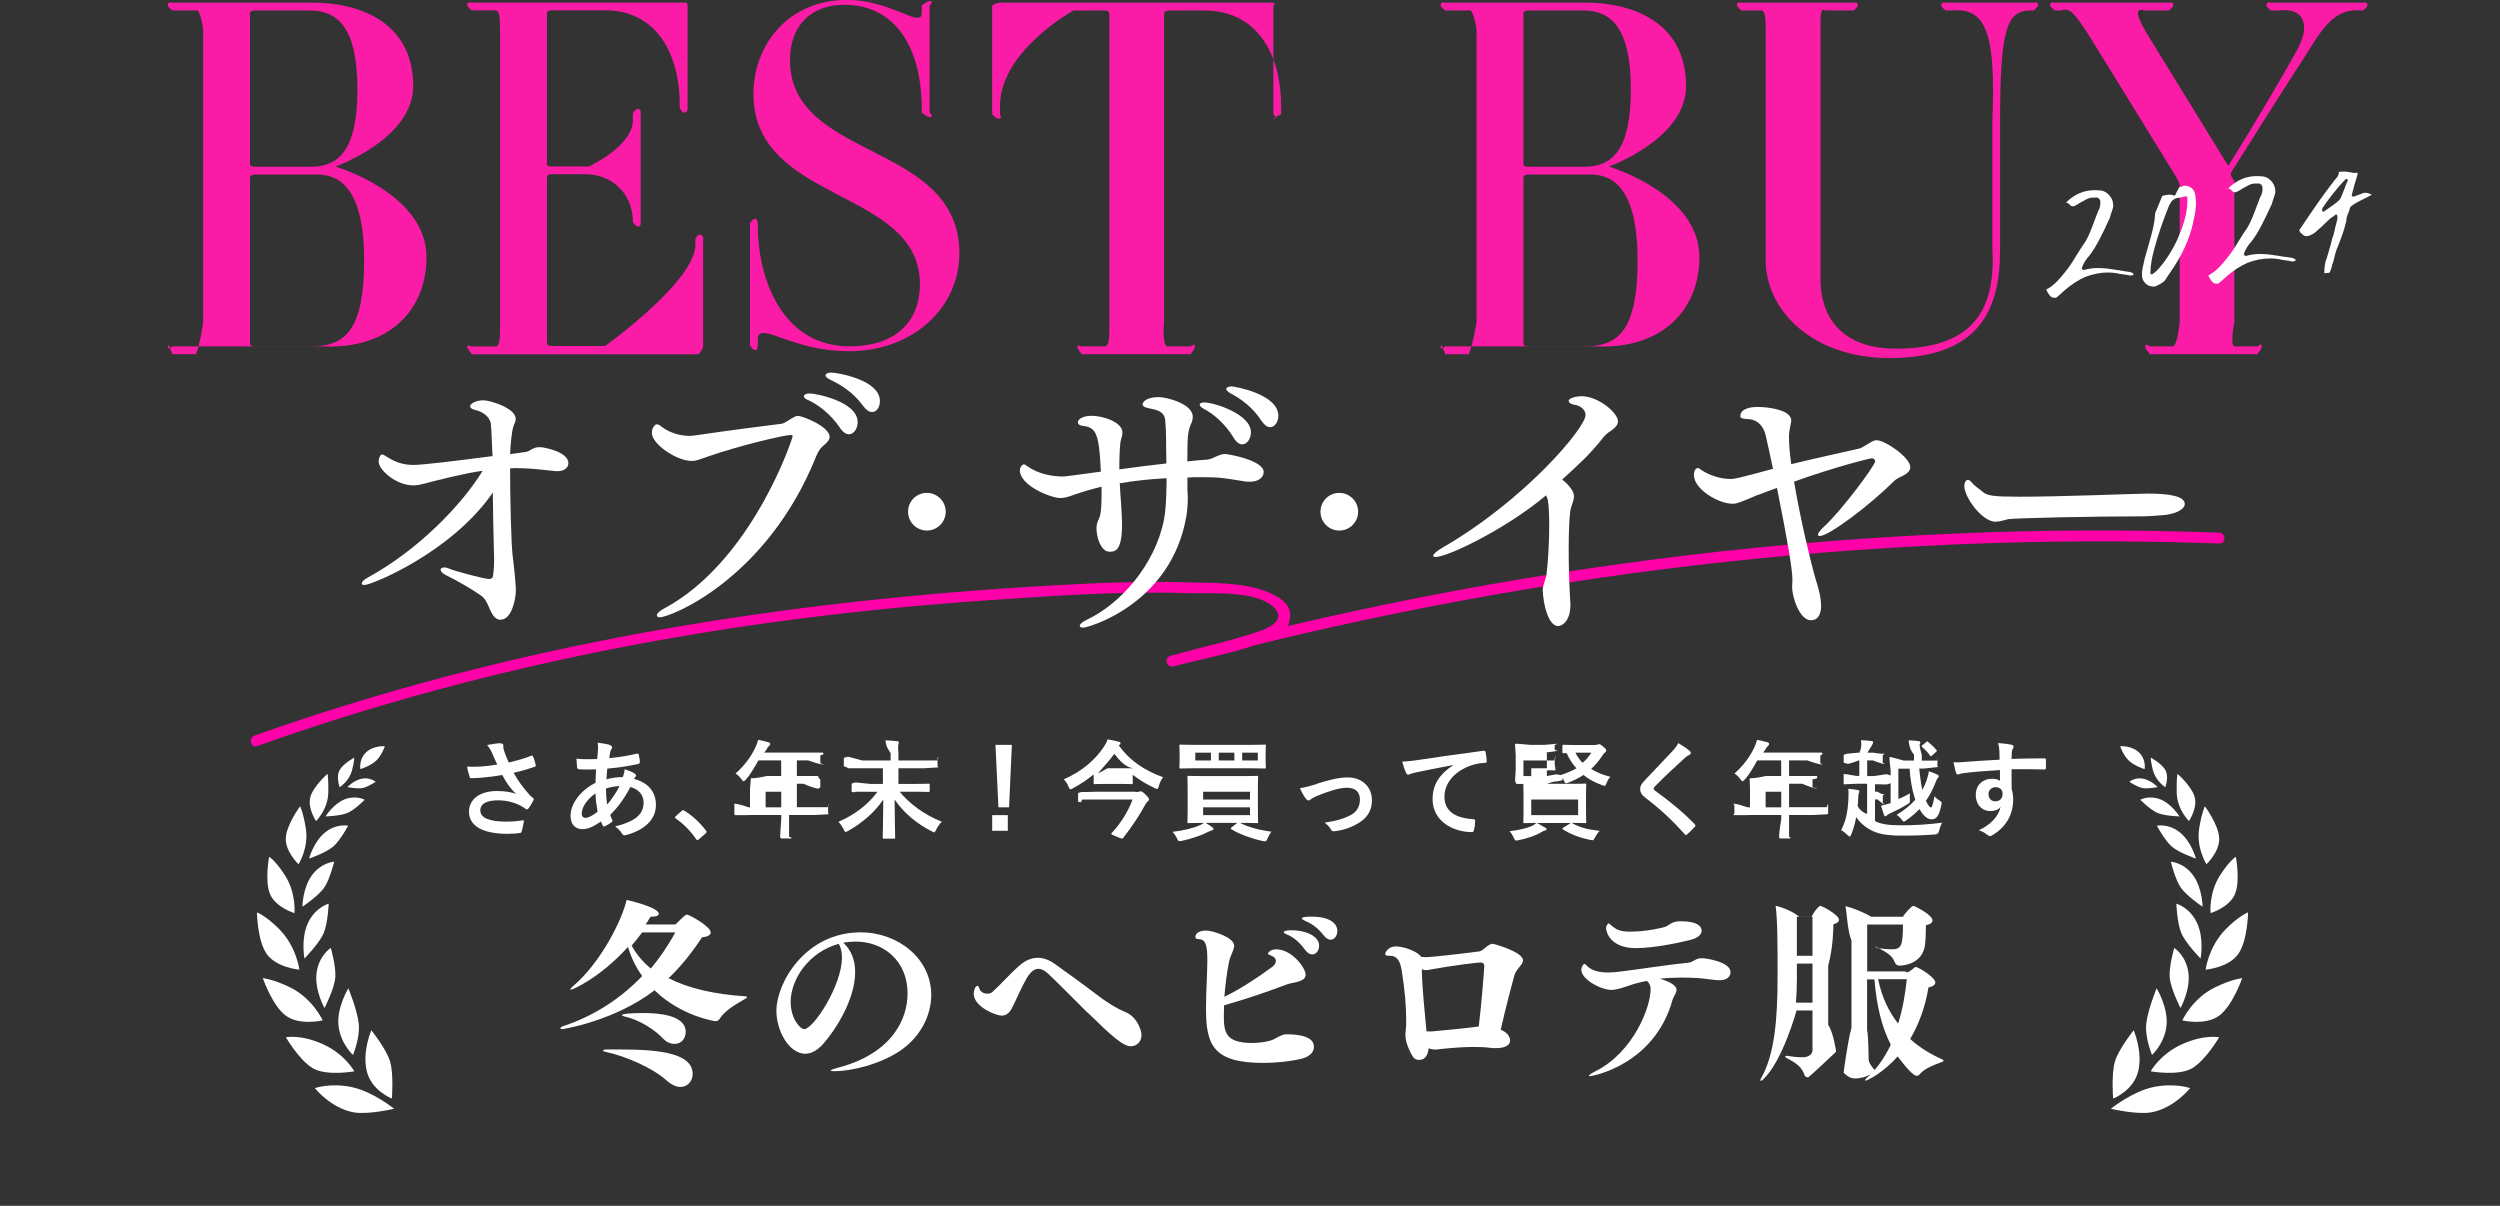 <?xml version="1.0" encoding="UTF-8"?>
<svg id="_レイヤー_2" data-name="レイヤー 2" xmlns="http://www.w3.org/2000/svg" viewBox="0 0 320 154.34">
  <rect x="0" y="0" width="320" height="154.34" fill="#333333" stroke="none"/>
  <defs>
    <style>
      .cls-1 {
        fill: #fa1ba6;
      }

      .cls-2 {
        fill: #ff00a9;
      }

      .cls-3 {
        fill: #fff;
      }

      .cls-4 {
        fill: none;
        opacity: .1;
      }
    </style>
  </defs>
  <g id="design">
    <rect class="cls-4" y="4.34" width="320" height="150"/>
    <g>
      <g>
        <path class="cls-1" d="M41.37,44.34h-19.32c-.38.36-.57.3-.57.05,0-.31.13-.38.57.95h3.02c.57-1.33.93-4.1.93-4.1V3.73s-.36-2.77-.93-2.39h-3.02c-.38-.37-.57-.44-.57-.69,0-.31.13-.38.57-.31h17.75c5.92-.07,13.09,2.32,13.09,10.69,0,6.73-9.88,10.26-9.88,10.26v.06s11.58,3.4,11.58,11.58c0,6.86-4.91,11.77-13.21,11.41ZM39.62,1.34h-7c-.37,0-.62.12-.62.37v19.25c0,.19.12.38.56.38h7.25c3.5,0,5.94-2.06,5.94-9.88,0-8.25-2.75-10.12-6.13-10.12ZM40.45,22.34h-7.83c-.43,0-.62.19-.62.37v21.25c0,.25.19.37.56.37h7.4c4.29,0,6.65-2.24,6.65-11,0-10.01-3.73-11-6.15-11Z"/>
        <path class="cls-1" d="M90,30.67v13.66c.01.25-.11.38-.55,1.02h-29.07c-.38-.64-.57-.7-.57-.95,0-.31.57-.05.57-.05h3c.57,0,.63-.75.63-2.77V4.1c0-2.01-.06-2.77-.63-2.77h-3s-.57-.44-.57-.69c0-.31.13-.38.57-.31h27.06c.38-.07.57.06.57.37v13.15c0,.44-.19.57-.44.57s-.56-.57-.56-.57v-.38c0-6.73-3.09-12.15-9.53-12.15h-6.83c-.39,0-.64.12-.64.37v19.31c0,.19.13.31.58.31h4.77s5.92-2.69,5.65-6.22v-.57c.27-.44.39-.57.64-.57s.38.13.36.57v13.91c.02.44-.1.57-.36.57s-.64-.57-.64-.57v-.02c0-3.61-2.65-6.11-6.08-6.11h-4.27c-.45,0-.65.12-.65.37v21.25c0,.19.13.37.58.37h6.85s11.77-8.39,11.57-13.11v-.57c.2-.44.32-.57.57-.57s.44.13.43.57Z"/>
        <path class="cls-1" d="M99.96,43.24c-1.6-.62-2.96-1.05-2.96.12v.83s-.06.63-.25.63c-.25,0-.44-.13-.75-.63v-15.61c.31-.44.44-.57.69-.57s.31.57.31.57v.42c0,6.16,2.83,15.33,11.76,15.33,5.97,0,8.99-3.26,8.99-7.94,0-12.38-21.31-10.28-21.31-24.39,0-6.1,4.31-12.01,12.01-12.01,2.52,0,4.74.74,7.02,1.66,1.11.43,2.52,1.17,2.52,0v-.95s.71-.57,1.03-.57c.25,0,.44.13-.03.57v13.72c.47.44.28.57.03.57-.31,0-1.03-.57-1.03-.57v-.38c0-8.13-3.51-13.43-9.91-13.43-4.06,0-6.96,2.46-6.96,7.08,0,12.93,21.68,10.35,21.68,24.76,0,6.84-5.85,12.5-14.1,12.5-3.76,0-6.47-.92-8.74-1.72Z"/>
        <path class="cls-1" d="M152.38,45.34h-13.91c-.5-.64-.57-.83-.57-1.02s.57.02.57.02h2.9c.57,0,.63-.75.63-2.77V1.78c0-.25-.19-.44-.63-.44h-3.97s-9.19,5.04-9.4,12.02v1.26c.22.44.09.57-.16.57s-.44-.13-.84-.57V.71c.4-.31.96-.37.96-.37h34.92s.57.06.11.37v13.91c.45.44.27.57.01.57s.99-.57.99-.57v-.88c0-6.99-3.18-12.4-9.86-12.4h-4.39c-.47,0-.74.19-.74.44v39.46s-.27,2.77.36,3.1h3.02c.5-.33.57-.21.57-.02s-.06.38-.57,1.02Z"/>
        <path class="cls-1" d="M204.3,44.34h-19.32c-.38.36-.57.3-.57.05,0-.31.13-.38.57.95h3.02c.57-1.33,1-4.1,1-4.1V3.73s-.43-2.77-1-2.39h-3.02c-.38-.37-.57-.44-.57-.69,0-.31.13-.38.57-.31h17.75c5.92-.07,13.09,2.32,13.09,10.69,0,6.73-9.81,10.26-9.81,10.26v.06s11.51,3.4,11.51,11.58c0,6.86-4.91,11.77-13.21,11.41ZM202.62,1.34h-7c-.37,0-.62.12-.62.37v19.25c0,.19.12.38.56.38h7.25c3.5,0,5.94-2.06,5.94-9.88,0-8.25-2.75-10.12-6.13-10.12ZM203.45,22.34h-7.83c-.43,0-.62.19-.62.37v21.25c0,.25.19.37.56.37h7.4c4.29,0,6.65-2.24,6.65-11,0-10.01-3.73-11-6.15-11Z"/>
        <path class="cls-1" d="M260.31,1.34h-.38c-3.04,0-3.92,2.27-3.92,14.16v16.61c0,7.87-2.97,13.72-14.18,13.72-9.94,0-15.82-6.23-15.82-12.46V4.11c0-2.01-.06-2.77-.63-2.77h-2.5s-.57-.5-.57-.69.06-.38.57-.31h14.35c.5-.07.57.12.57.31s-.06.31-.57.69h-3.59c-.57-.37-.63.38-.62,2.39v31.9c0,6.04,3.83,9,9.62,9,10.19,0,12.84-5.22,12.38-12.96V15.56c.46-11.2-.74-14.6-5.14-14.22h-.82c-.5-.37-.57-.5-.57-.69s.06-.38.57-.31h11.26c.5-.07.57.12.57.31s-.57.69-.57.69Z"/>
        <path class="cls-1" d="M302.47,1.34h-.19c-3.65-.37-5.16,2.58-7.43,6.17-2.77,4.22-7.17,11.26-9.25,14.54-.25.44.4,1.07.4,1.07v18.12s-.58,2.77-.02,3.1h2.96c.44-.33.57-.27.57-.02,0,.31-.13.38-.57,1.02h-13.78c-.38-.64-.57-.7-.57-.95,0-.31.13-.38.57-.05h3.02c.57-.33.82-3.1.82-3.1v-17.62s-.25-.69-.51-1.07l-10.89-17.68c-2.2-3.46-2.71-3.9-3.78-3.53h-.82c-.38-.37-.57-.44-.57-.69,0-.31.13-.38.57-.31h14.6c.38-.07.57,0,.57.25,0,.31-.13.38-.57.75h-3.08c-1.2-.37-1.32.44.75,3.72l9.94,16.17c2.64-4.15,7.17-11.77,9-15.17,1.51-2.96.63-5.1-2.52-4.72h-1.01c-.38-.37-.57-.44-.57-.69,0-.31.13-.38.57-.31h11.77c.38-.07.57,0,.57.25,0,.31-.13.38-.57.75Z"/>
      </g>
      <g>
        <path class="cls-2" d="M32.95,95.48c29.96-10.67,61.33-16.42,93.01-18.61,8.69-.6,17.43-1.23,26.15-.95,2.82.09,8.43-.36,10.74,1.65s-1.07,3.08-2.98,3.67c-3.31,1.01-6.7,1.83-10.05,2.7l.37,1.35c43.24-11.75,89.03-17.35,133.86-15.72.9.03.9-1.36,0-1.39-44.93-1.64-90.88,3.99-134.23,15.77-.87.24-.5,1.57.37,1.35,3.79-.99,7.85-1.73,11.52-3.1,1.44-.54,2.73-.76,3.27-2.45.57-1.79-.33-2.76-1.87-3.58-3.22-1.72-8-1.54-11.51-1.64-5.52-.15-11.04.08-16.55.39-34.91,1.93-69.45,7.48-102.47,19.24-.84.3-.48,1.65.37,1.35h0Z"/>
        <g>
          <path class="cls-3" d="M64.1,79.34c-1.13-.04-1.38-1.55-1.84-2.3-.14-.25-.39-.64-.85-.92-1.27-.85-2.83-1.77-4.27-2.47-.53-.25-.74-.53-.74-.74,0-.14.18-.28.46-.28.21,0,.46.07.78.21.57.25,4.31,1.27,4.98,1.27.25,0,.39-.14.42-.18.07-.18.21-.92.21-2.37,0-.32-.03-.67-.03-1.09-.07-2.4-.11-5.01-.14-7.42-5.33,7.73-15.57,11.83-16.42,11.83-.25,0-.35-.07-.35-.21,0-.18.21-.42.71-.71,6.43-3.5,12.04-9.25,14.76-13.7-2.15.28-5.79,1.2-7.52,1.66-.53.14-.95.21-1.34.21-2.22,0-4.45-1.98-4.45-3.04,0-.57.28-.92.42-.92.21,0,.42.18.71.35,1.2.78,2.3.99,3.35.99,1.13,0,5.19-.49,10.1-1.13l-.04-.67c-.07-1.48-.11-2.9-.18-3.43-.11-.95-1.1-1.62-2.01-1.8-.42-.11-.64-.28-.64-.46,0-.46.95-.78,1.7-.78.85,0,4.13.99,4.13,2.37,0,.25-.11.53-.25.85-.25.46-.46,2.9-.46,3.67.6-.07,1.2-.18,1.77-.25.71-.07.74-.32,1.34-.53.25-.11.49-.11.88-.11.04,0,3.46.49,3.46,2.05,0,.57-.53,1.02-1.38,1.02h-.18c-.81-.07-2.47-.28-3.28-.32-.6-.04-1.17-.07-1.77-.07-.28,0-.57,0-.85.04,0,3.57.14,9.96.35,11.37.11.74.39,3.43.39,4.17,0,1.34-.6,3.81-1.91,3.81h-.04Z"/>
          <path class="cls-3" d="M84.08,78.75c0-.18.29-.54.87-.83,11.35-6.05,16.51-21.88,16.51-22.06,0-.11-.07-.18-.25-.18-.79,0-6.52,1.33-10.67,2.78-.76.25-1.3.54-2.02.54-1.91,0-5.08-2.16-5.08-3.57,0-.47.14-.72.25-.83.14-.22.25-.29.4-.29.22,0,.43.18.76.43.97.68,2.23,1.05,3.35,1.05.22,0,.43,0,.65-.04,4.9-.72,8.33-1.15,11.21-1.51.36-.04,1.26-.72,1.59-.86.11-.07.29-.14.5-.14.61,0,4.04,1.37,4.04,2.67,0,.47-.43.83-.94,1.26-.36.32-.61.83-.76,1.19-6.27,15.68-18.6,20.65-20.04,20.65-.25,0-.36-.11-.36-.25ZM107.54,54.79c-1.19-1.77-2.85-3.03-4.07-3.57-.4-.14-.58-.36-.58-.5,0-.18.29-.36.76-.36.72,0,6.13,1.01,6.13,3.68,0,.83-.5,1.55-1.12,1.55-.32,0-.72-.22-1.12-.79ZM110.5,51.98c-1.26-1.73-2.81-2.7-4.25-3.39-.4-.18-.58-.4-.58-.54,0-.22.32-.36.72-.36.72,0,6.24.9,6.24,3.64,0,.76-.4,1.41-1.01,1.41-.32,0-.72-.22-1.12-.76Z"/>
          <path class="cls-3" d="M116.23,65.5c0-1.34,1.08-2.41,2.41-2.41s2.41,1.08,2.41,2.41-1.08,2.41-2.41,2.41-2.41-1.08-2.41-2.41Z"/>
          <path class="cls-3" d="M152,62.73c0,.33.04.69.04,1.02,0,.8-.07,1.6-.18,2.29-1.92,11.29-12.56,14.3-13.21,14.3-.29,0-.44-.11-.44-.22,0-.22.29-.51.98-.83,4.14-1.96,8.64-6.9,9.8-12.78.33-1.63.33-4.79.33-5.3-2.14.11-4.14.33-5.99.65.07,1.52.22,3.05.25,4.07,0,.29.04.73.04,1.2,0,3.34-.87,3.49-1.56,3.49-.18,0-.36-.04-.51-.11-.94-.58-1.2-2.18-1.2-2.9,0-.33.07-.65.18-.91.29-.62.47-.98.47-3.56v-.84c-1.2.29-2.36.62-3.38.98-.8.29-1.34.47-1.89.47-1.23,0-5.19-1.6-5.19-3.56,0-.33.29-.76.54-.76.11,0,.25.15.54.33,1.34.91,3.05,1.23,4.39,1.23.22,0,.44,0,4.9-.62-.22-5.19-.69-5.66-2.43-5.88-.36-.07-.51-.22-.51-.44,0-.36.58-.83,1.78-.83,1.31,0,3.92.76,3.92,2.14,0,.29-.07.58-.18.91-.15.44-.22,2.11-.22,3.81,2.03-.29,4.1-.54,6.03-.76-.07-2.72,0-3.92-.15-5.52-.11-1.16-1.09-1.34-2-1.52-.65-.11-.91-.33-.91-.54,0-.04.15-.91,2.11-.91.91,0,4.32.83,4.32,2.5,0,.33-.07.65-.22.94-.4.91-.47,1.45-.47,4.79.91-.11,1.74-.18,2.47-.22.87-.07,1.49-.73,2.4-.73.22,0,4.9.76,4.9,2.32,0,.76-.8,1.23-1.71,1.23-.29,0-.58,0-.87-.07-2.76-.44-3.09-.51-5.44-.51-.58,0-1.16,0-1.74.04v1.6ZM157.92,56.05c-1.08-1.8-2.67-3.14-3.82-3.71-.36-.18-.54-.4-.54-.54,0-.18.22-.29.58-.29,1.23,0,5.98,1.48,5.98,3.82,0,.83-.5,1.55-1.12,1.55-.32,0-.72-.22-1.08-.83ZM161.46,53.85c-1.12-1.73-2.63-2.81-4-3.53-.36-.22-.5-.4-.5-.54,0-.18.29-.32.69-.32.29,0,5.98.94,5.98,3.78,0,.76-.47,1.44-1.05,1.44-.36,0-.72-.25-1.12-.83Z"/>
          <path class="cls-3" d="M169.02,65.5c0-1.34,1.08-2.41,2.41-2.41s2.41,1.08,2.41,2.41-1.08,2.41-2.41,2.41-2.41-1.08-2.41-2.41Z"/>
          <path class="cls-3" d="M197.9,63.4c-5.01,4.22-12.54,7.89-14.13,7.89-.22,0-.32-.07-.32-.14,0-.22.4-.58,1.19-1.05,10.49-6.05,18.31-15.32,18.31-16.98,0-.79-.83-1.23-1.37-1.3-.36-.04-.79-.25-.79-.5,0-.43,1.23-.61,1.62-.61,2.2,0,4.69,2.16,4.69,3.21,0,.47-.36.9-1.23,1.44-.11.07-.5.43-.58.54-1.73,2.23-3.24,3.57-5.33,5.48.07.07,1.51,1.15,1.51,2.16,0,.4-.18.83-.36,1.37-.22.65-.32,2.96-.32,5.48s.11,5.3.22,6.85v.22c0,1.8-.87,2.67-1.59,2.67-1.15,0-1.87-2.52-1.95-4.58,0-.36.14-.76.22-1.05.07-.32.22-.68.25-.83.25-2.05.36-4.51.36-6.49,0-1.37-.07-2.56-.18-3.21l-.22-.58Z"/>
          <path class="cls-3" d="M225.04,63.33c-2.23.94-2.67,1.15-3.28,1.15-1.77,0-4.94-1.84-4.94-3.68,0-.86.5-.9.5-.9.14,0,.32.18.61.36.97.61,2.34,1.05,3.57,1.05.5,0,.79-.04,5.44-1.3-.32-1.51-.61-2.92-.9-4.14-.4-1.91-1.69-2.23-2.38-2.23-.5-.04-.9-.07-.9-.36,0-1.19,1.91-1.19,2.2-1.19,1.48,0,4.32.4,4.32,1.73,0,.25-.11.58-.18,1.01-.04.25-.11.58-.11.83v.36c0,.9.11,2.09.29,3.39,3.57-.86,6.45-1.48,8.65-1.98.54-.11,1.51-.94,2.13-1.08h.14c1.08,0,4.32,2.2,4.32,3.46,0,.32-.22.65-.68.94-.54.32-1.01.43-1.48.9-2.88,2.88-8.22,6.96-9.44,6.96-.14,0-.22-.07-.22-.18,0-.18.22-.5.72-.97,2.41-2.2,6.6-7.93,6.6-8.4,0-.22-.18-.4-.43-.4-.22,0-4.54,1.05-9.95,2.99.79,4.72,2.13,10.31,2.77,12.51.18.58.69,2.13.69,3.39,0,.9-.29,1.84-1.3,1.84-1.48,0-2.41-3.03-2.41-4.22,0-.32.04-.65.04-1.01,0-1.26-.65-5.12-1.98-11.71-.79.29-1.59.58-2.41.9Z"/>
          <path class="cls-3" d="M255.47,66.79c-1.8,0-4.04-3.17-4.04-4.58,0-.4.18-.79.47-.79.11,0,.29.11.47.32.36.47.97.83,1.44,1.23.54.47,1.26.61,4.72.61,5.23,0,13.88-.36,16.33-.4,2.67,0,4.79.29,4.79,1.33,0,.65-1.12,1.33-2.92,1.44-.22,0-1.51.14-2.41.14-6.52,0-16.36.22-17.26.36-.61.14-1.08.32-1.59.32Z"/>
        </g>
      </g>
      <g>
        <path class="cls-3" d="M262.96,38.12c-.49,0-.71-.42-.95-.86l-.08-.15v-.05c1.08-.57,1.8-1.48,2.49-2.35l.25-.32c.43-.57.8-1.18,1.16-1.77.36-.59.7-1.14,1.08-1.66.44-.7.84-1.79,1.2-2.75.15-.41.3-.81.43-1.14.25-.41.35-.85.3-1.39-.16-.36-.37-.4-.56-.4-.07,0-.16,0-.25.02-.03,0-.09-.01-.15-.01-.44,0-.77.19-1.1.38l-.1.06c-.16.05-.33.16-.49.27-.11.07-.23.15-.34.2-.21.14-.39.21-.53.21-.16,0-.3-.08-.42-.24-.11-.13-.25-.2-.44-.26,1.11-1.07,2.29-1.57,3.68-1.57.26,0,.53.02.81.05.6.1,1.11.53,1.42,1.21.09.25.1.41.13.74-.02.25-.12.54-.23.85-.08.22-.16.45-.21.69l-.18.39c-.64,1.39-1.52,3.28-2.44,4.45-.45.48-.77,1.01-.96,1.56-.02.06,0,.13.05.17l.08.07s.06.04.1.04c.02,0,.03,0,.05,0,.55-.17,1.14-.25,1.81-.25.78,0,1.57.11,2.23.22.36.07.7.12,1.05.17.29.04.59.08.92.14.03.05.11.08.2.11l.06.02c.04.08.04.12.05.2l-.1.07-.36.03c-.21-.07-.51-.11-.79-.14-.16-.02-.32-.04-.47-.07-.48-.12-1-.18-1.53-.18-.96,0-1.93.19-2.9.56-.9.39-1.78.96-2.62,1.69l-.38.34c-.25.22-.49.45-.74.64,0,0,0,0-.01,0-.05,0-.13.01-.21.01Z"/>
        <path class="cls-3" d="M275.55,36.67c-.68,0-1.31-.59-1.37-1.3-.05-.55.07-1.07.19-1.57.05-.21.1-.42.13-.62.11-.4.23-.82.35-1.23.12-.41.24-.83.35-1.24l.1-.36c.25-.93.5-1.89.55-2.89-.01-.15.07-.33.14-.49l.08-.18c.13-.32.6-1.48.7-1.72.28-.08.6-.15.91-.15.21,0,.39.03.56.1.02,0,.04.01.06.01.06,0,.12-.04.15-.09.15-.34.28-.59.43-.85l.09-.17s0,.02.03.02c.03,0,.09-.01.14-.03.14-.04.3-.08.43-.17-.03.02,0,.02.03.02h.02c.67,0,1.23.44,1.35,1.06.18.95.14,1.95-.13,3.07-.35,2.06-1.21,4.16-2.55,6.24-.13.2-.29.43-.44.65-.26.38-.53.77-.73,1.11-.23.24-.6.48-1.08.7-.15.07-.3.1-.47.1ZM279.81,25.13c-.16.01-.33.06-.49.1-.13.04-.26.07-.38.08-.71.06-1.01.41-1.3,1-.77,1.91-1.41,3.76-1.88,5.52-.29,1.04-.49,1.97-.51,3.13,0,.06.03.11.08.14.02.01.05.02.08.02s.05,0,.08-.02c1.08-.62,2.8-3.29,3.46-5.04.52-1.24,1.11-2.92,1.03-4.78,0-.04-.02-.08-.05-.11-.03-.03-.07-.04-.1-.04,0,0,0,0-.01,0Z"/>
        <path class="cls-3" d="M283.71,36.31c-.49,0-.71-.42-.95-.86l-.08-.15v-.05c1.08-.57,1.8-1.48,2.49-2.35l.25-.32c.43-.57.8-1.18,1.16-1.77.36-.59.7-1.14,1.08-1.66.44-.7.84-1.79,1.2-2.75.15-.41.3-.8.43-1.13.25-.41.35-.85.3-1.39-.16-.36-.37-.4-.56-.4-.07,0-.16,0-.25.02-.03,0-.09-.01-.15-.01-.44,0-.77.19-1.1.38l-.1.06c-.16.05-.33.16-.49.27-.11.07-.23.15-.34.2-.21.14-.39.21-.53.21-.16,0-.3-.08-.42-.24-.11-.13-.26-.2-.44-.26,1.11-1.07,2.29-1.57,3.68-1.57.26,0,.53.02.81.05.6.1,1.11.53,1.42,1.21.09.25.1.42.13.74-.02.24-.12.53-.23.85-.08.22-.16.45-.21.69l-.19.4c-.64,1.38-1.52,3.28-2.44,4.44-.45.48-.77,1.01-.96,1.56-.02.06,0,.13.05.17l.08.07s.06.04.1.04c.02,0,.03,0,.05,0,.55-.17,1.14-.25,1.81-.25.78,0,1.57.11,2.23.22.36.07.7.12,1.05.16.29.04.6.08.92.14.03.05.12.08.2.11l.11.04s0,.09,0,.19l-.2.08-.25.02c-.21-.07-.51-.11-.79-.14-.16-.02-.32-.04-.47-.07-.48-.12-1-.18-1.53-.18-.96,0-1.93.19-2.9.56-.9.39-1.78.96-2.62,1.69l-.38.34c-.25.22-.49.45-.74.64,0,0,0,0-.01,0-.05,0-.13.01-.21.01Z"/>
        <path class="cls-3" d="M297.51,34.93c.02-.66.06-1.33.3-1.84.09-.32.17-.6.26-.88.17-.57.33-1.12.45-1.67.2-.49.26-.81.33-1.14.04-.22.09-.44.18-.74.02-.1.04-.19.07-.28.07-.24.15-.52.06-.81-.02-.05-.06-.09-.11-.11-.01,0-.03,0-.04,0-.04,0-.08.02-.11.05-.15.15-.29.24-.45.33l-.11.06c-.26.23-.48.45-.71.67-.29.28-.58.57-.91.84-.31.32-.67.57-.99.69-.18.09-.34.13-.49.13-.22,0-.41-.09-.56-.27-.2-.1-.31-.31-.39-.47l.18-.27c1.32-1.97,2.82-4.2,4.28-6.05.07-.11.15-.19.23-.28.2-.23.44-.51.38-.88.22-.04.43-.05.63-.05.41,0,.76.07,1.17.15l.16.03c.13-.01.22-.02.32-.02.05,0,.1,0,.15.01.01.12-.25.99-.37,1.36-.1.33-.14.47-.14.55-.02.07-.07.25-.13.43q-.18.58-.1.65s.09.05.13.05h0c.11,0,.31-.07.77-.25.21-.08.42-.16.58-.22.06-.02.14-.03.22-.03.4,0,.82.22.86.31h-.11c-2.59,1.27-2.66,1.49-2.69,1.61l-.06.19c-.09.3-.1.34-.27.73-.02.09-.04.15-.06.21-.05.16-.1.32-.08.51-.28,1.28-.78,2.55-1.27,3.75-.13.33-.2.66-.27.97-.08.34-.15.66-.29.95-.05.33-.17.7-.34,1.02,0,0-.67.05-.67.05ZM297.34,26.56s-.04.03-.05.04c-.03.03-.05.14-.04.18-.04.06-.04.19.02.24.04.04.09.08.14.08.02,0,.03,0,.05-.02l.09-.06c.55-.38,1.58-1.09,1.87-1.41.16-.12.35-.59.65-1.4.14-.36.28-.75.43-1.09.03-.07,0-.15-.05-.19-.03-.02-.06-.03-.09-.03-.04,0-.08.01-.11.04-.86.8-2.45,2.85-2.91,3.62Z"/>
      </g>
    </g>
    <g>
      <g>
        <path class="cls-3" d="M63.03,96.47c-.19-.4-.33-.68-.68-1.11.67-.12,1.26-.22,1.62-.22s.46.1.46.29c0,.12-.01.26.01.38.04.16.1.36.22.68.16.41.29.74.46,1.11,1.24-.29,2.14-.57,2.85-.85.14-.07.18-.05.26.1.14.26.26.74.34,1.05.04.14-.01.2-.11.23-.66.25-1.45.49-2.72.79.56,1.01,1.24,1.94,2.09,2.88.11.11.23.2.35.3.08.07.14.11.14.18,0,.1-.04.16-.08.23-.1.23-.37.67-.53.89-.11.15-.18.2-.27.2-.07,0-.11-.03-.22-.11-.18-.12-.3-.22-.56-.35-.89-.46-1.88-.7-2.9-.7-1.42,0-2.28.42-2.28,1.28,0,1.02,1.24,1.45,3.39,1.45.67,0,1.48-.07,2.19-.19-.05.55-.19,1.16-.29,1.46-.04.14-.1.16-.26.19-.25.04-.94.1-1.52.1-3.22,0-4.96-1.02-4.96-2.83,0-1.56,1.34-2.65,3.59-2.65,1.11,0,1.87.16,2.43.37-.67-.63-1.22-1.38-1.76-2.42-.86.15-1.65.26-2.64.34-.37.03-1,.07-1.34.07-.12,0-.18-.08-.22-.25-.14-.42-.21-.71-.31-1.23.7.03,1.26.01,1.71-.01.57-.03,1.26-.11,2.16-.26-.23-.49-.42-.89-.64-1.41Z"/>
        <path class="cls-3" d="M78.1,95.4c.16.05.25.14.25.25,0,.1-.01.15-.07.22-.12.15-.16.34-.19.49-.04.25-.07.45-.11.68,1.26-.12,2.23-.27,3.55-.57.16-.04.21.01.23.14.07.29.14.63.14.93,0,.18-.14.25-.29.27-1.8.37-2.64.46-3.88.57-.05.57-.08.9-.1,1.38.53-.18,1.42-.29,2.09-.3.08-.22.22-.61.23-1,.49.15,1.02.37,1.22.51.16.11.25.22.25.3,0,.05-.03.11-.08.16-.07.07-.11.15-.18.27,1.76.46,2.8,1.62,2.8,3.33,0,1.98-1.62,3.26-3.8,3.85-.3.08-.45.04-.6-.26-.1-.19-.37-.48-.81-.85.98-.2,2.03-.64,2.54-1,.66-.48,1.09-1.07,1.09-2.05,0-1.09-.78-1.75-1.69-1.98-.79,1.5-1.6,2.58-2.58,3.58.07.25.15.4.25.61.08.18.03.25-.11.34-.31.23-.63.4-.82.48-.14.07-.19.07-.27-.07-.1-.16-.16-.33-.23-.53-.97.67-1.68.98-2.38.98-.93,0-1.52-.63-1.52-1.69,0-1.75,1.52-3.41,3.2-4.25.01-.59.04-1.19.07-1.71-.81.03-1.17.01-1.41.01-.4,0-.61,0-.78-.03-.15-.01-.23-.08-.25-.31-.04-.3-.04-.66-.07-1.04.87.1,1.62.07,2.65.05.05-.49.11-1.11.11-1.49,0-.2-.01-.4-.05-.61.79.1,1.26.19,1.6.31ZM74.46,104.17c0,.33.2.52.45.52.38,0,.89-.25,1.58-.79-.14-.82-.25-1.56-.27-2.35-1.05.75-1.76,1.73-1.76,2.62ZM79.31,100.62c-.49.01-1.12.11-1.75.31.01.71.05,1.35.16,2.05.56-.64,1.2-1.6,1.58-2.36Z"/>
        <path class="cls-3" d="M87.24,103.81c.1-.1.16-.11.2-.11s.1.01.18.08c1.01.63,1.91,1.45,2.72,2.5.08.11.1.15.1.2,0,.07-.03.12-.14.22l-.83.71c-.1.08-.15.12-.19.12-.07,0-.12-.03-.19-.14-.72-1.05-1.65-1.98-2.58-2.61-.08-.05-.12-.1-.12-.14s.03-.08.1-.16l.76-.68Z"/>
        <path class="cls-3" d="M95.8,104.34h-1.71s-.15-.1-.09-.24v-1.08c-.06-.12-.04-.14.09-.14.08,0,.51.03,1.71.45h.2v-2.34s.1-1.15.1-1.23c0-.14.01-.15.16-.15.08,0,.55.03,1.87-.28h1.86v-2h-2.92s-.98,1.83-1.6,2.45c-.14.15-.22.22-.29.22s-.14-.08-.27-.26c-.26-.35-.51-.57-.76-.74,1.13-.98,1.97-2.12,2.53-3.3.16-.34.29-.67.35-1,.49.1.94.19,1.31.3.16.05.25.12.25.23s-.07.16-.16.26c-.11.1-.2.2-.34.49l-.27.35h7.51c.14.21.15.22-.33.36v1.01c.48.14.47.15.33.15-.08,0-.55-.03-1.87-.52h-1.46v2h2.69c.12.28.14.3.31.43v1.02c-.17.14-.19.15-.31.15-.08,0-.53-.03-1.87-.61h-.82v3h3.96c.14-.45.15-.44.04-.32v1.08c.11.14.1.15-.04.15-.08,0-1.71.09-1.71.09h-3.25v2.78c.39.14.37.15.24.22h-1.22c-.15-.07-.16-.08-.16-.22,0-.08.03-.79.14-2.23v-.55h-4.2ZM100,103.34v-2h-2v2h2Z"/>
        <path class="cls-3" d="M110.9,101.34h-1.39s-.16.15-.5.02v-1.05c.34-.14.35-.15.5-.15.07,0,.53.03,1.86.18h1.64v-2h-4.43c-.14-.11-.15-.12-.57-.26v-1.07c.42-.14.44-.15.57-.15.08,0,1.76.48,1.76.48h3.66v-.94c-.56-.79-.58-1.08-.66-1.63.49.01,1.02.04,1.5.1.14.01.21.07.21.15,0,.14-.07.23-.08.35-.04.19.03,1,.03,1v.97h5c.14-.48.15-.46,0-.33v1.07c.15.14.14.15,0,.15-.08,0-1.76.11-1.76.11h-3.24v2h2.13c1.24,0,1.67-.03,1.73-.03.13,0,.14.01.14.15v.75c0,.14-.01.16-.16.16-.07,0-.55-.03-1.93-.03h-1.75c1.19,1.48,3.12,2.95,5.39,3.84-.28.28-.54.64-.72,1.02-.11.24-.17.34-.27.34-.07,0-.17-.06-.32-.14-2.02-1.04-3.64-2.44-4.73-4.07.01,2.23.07,4.43.07,4.86,0,.14-.01.16-.16.16h-1.27c-.14,0-.16-.01-.16-.16,0-.4.06-2.68.07-4.86-1.06,1.61-2.71,3.02-4.49,4.02-.17.08-.25.14-.32.14-.1,0-.14-.08-.25-.32-.2-.38-.41-.71-.69-.97,2.08-.9,3.83-2.24,5-3.85h-1.41Z"/>
        <path class="cls-3" d="M129.16,103.34h-1.36l-.38-8h2.1l-.36,8ZM129,104.34v2h-2v-2h2Z"/>
        <path class="cls-3" d="M143.21,95.41c1.46,2.05,3.45,3.28,5.66,4.07-.24.3-.45.76-.54,1.15-.07.26-.11.35-.23.35-.07,0-.17-.04-.32-.12-1.01-.46-1.95-1.04-2.79-1.69v1.05c0,.14-.01.15-.15.15-.08,0-.4-.03-1.43-.03h-1.84c-1.02,0-1.34.03-1.42.03-.15,0-.16-.01-.16-.15v-1.09c-.82.67-1.71,1.26-2.67,1.78-.15.08-.24.12-.31.12-.09,0-.15-.1-.24-.33-.15-.37-.34-.71-.61-.94,2.41-1.07,4.02-2.51,5.12-4.15.23-.34.4-.64.49-.97.52.08,1.02.18,1.42.3.16.03.24.08.24.19,0,.08-.04.15-.13.2l-.11.08ZM140.37,102.34h-1.86c-.14.41-.15.4-.52.25v-1.07c.37-.14.38-.15.52-.15.08,0,.53.03,1.86-.03h4.92c.23.06.38.04.48,0,.08-.03.15-.05.21-.05.14,0,.26.04.61.38.45.44.48.55.48.63,0,.14-.04.19-.18.3-.15.12-.26.3-.45.66-.51.97-1.61,2.64-2.66,3.97-.05.07-.1.11-.16.11-.11,0-.29-.08-.68-.25-.52-.2-.7-.27-.7-.37,0-.03.03-.07.08-.12,1.05-1.12,2.06-2.65,2.65-4.26h-4.59ZM140.29,99.34c.08-.37.41-.36,1.46-1h3.32c-.94-.11-1.76-.94-2.43-1.86-.68.94-1.49,1.76-2.38,2.86h.03Z"/>
        <path class="cls-3" d="M158.74,105.34c1.13.57,2.48.91,4.01,1.12-.2.24-.38.55-.51.86-.11.29-.17.37-.35.37-.07,0-.17-.01-.3-.04-1.28-.28-2.94-.86-3.98-1.51-.13-.08-.11-.11.04-.24l.72-.57h-4.05c.3.18.55.33.82.53.15.1.18.15.18.24s-.04.15-.21.19c-.15.04-.31.12-.53.22-.77.4-2,.83-3.3,1.12-.14.03-.25.04-.31.04-.14,0-.2-.1-.32-.36-.15-.32-.35-.62-.55-.84,1.32-.14,2.7-.48,3.52-.86.17-.08.32-.15.48-.28-1.36,0-1.86.03-1.94.03-.15,0-.17-.01-.17-.15,0-.1.03-.5.03-1.45v-2.85c0-.95-.03-1.35-.03-1.45,0-.14.01-.15.17-.15.08,0,.58.03,1.94.03h4.84c1.38,0,1.87-.03,1.95-.03.14,0,.15.01.15.15,0,.08-.03.5-.03,1.45v2.85c0,.95.03,1.35.03,1.45,0,.14-.01.15-.15.15-.08,0-.58-.03-1.95-.03h-.18ZM160.06,95.34c1.27,0,1.73-.03,1.82-.03.14,0,.15.01.15.15,0,.08-.03.31-.03.92v.93c0,.6.03.83.03.91,0,.13-.01.15-.15.15-.08,0-.54-.03-1.82-.03h-7.13c-1.27,0-1.73.03-1.82.03-.14,0-.15-.01-.15-.15,0-.09.03-.31.03-.91v-.93c0-.61-.03-.84-.03-.92,0-.13.01-.15.15-.15.08,0,.54.03,1.82.03h7.13ZM155,97.34v-1h-2v1h2ZM154,101.34v-1h6v1h-6ZM160,102.34v-1h-6v1h6ZM160,103.34h-6v1h6v-1ZM158,97.34v-1h-2v1h2ZM161,96.34h-2v1h2v-1Z"/>
        <path class="cls-3" d="M168.51,100.34c1.68-.56,3-.83,3.99-.83,1.86,0,3.11,1.22,3.11,2.92,0,1.39-.66,2.36-1.95,3.06-.71.4-1.67.78-2.83.9-.25.04-.35-.01-.45-.19-.15-.27-.4-.57-.83-.9,1.6-.25,2.35-.48,3.29-.94.78-.41,1.23-1.05,1.23-2.03s-.6-1.5-1.69-1.5c-.94,0-2.38.46-3.86,1.07-.34.15-.61.31-.76.42-.11.1-.19.14-.27.14-.12,0-.22-.08-.36-.25-.31-.4-.52-.87-.74-1.32.68-.11,1.35-.29,2.13-.53Z"/>
        <path class="cls-3" d="M186,97.93c-1.67.31-3.13.6-4.59.9-.52.12-.66.15-.86.22-.1.04-.19.11-.3.11-.1,0-.2-.08-.26-.2-.18-.37-.33-.85-.51-1.47.7-.03,1.11-.08,2.17-.23,1.68-.25,4.68-.7,8.21-1.16.21-.03.27.05.29.15.07.31.14.82.15,1.2,0,.16-.08.2-.26.2-.64.04-1.08.11-1.67.3-2.32.79-3.48,2.39-3.48,4.03,0,1.76,1.26,2.72,3.63,2.87.22,0,.3.05.3.2,0,.36-.05.83-.15,1.17-.04.2-.1.29-.26.29-2.4,0-5.04-1.38-5.04-4.22,0-1.94.97-3.25,2.62-4.33v-.03Z"/>
        <path class="cls-3" d="M201.25,105.38c1.02.56,2.03.81,3.51.97-.22.22-.45.55-.64.91-.12.22-.15.29-.28.29-.08,0-.17-.01-.3-.04-1.21-.26-2.44-.66-3.49-1.36-.12-.09-.1-.12.06-.22l.96-.59h-4.37c.46.19.72.42,1.08.59.13.06.17.13.17.22s-.08.14-.19.17c-.14.01-.3.09-.51.22-.71.43-1.75.77-2.89,1.01-.13.03-.22.04-.28.04-.14,0-.19-.07-.31-.33-.15-.35-.37-.69-.55-.87,1.14-.13,2.15-.35,2.89-.68.18-.09.35-.19.55-.38-1.05.01-1.47.03-1.54.03-.13,0-.14-.01-.14-.16,0-.1.03-.45.03-1.34v-2.07c0-.88-.03-1.24-.03-1.33,0-.14.01-.16.14-.16.09,0,.53.03,1.79.03h4.21c1.25,0,1.7-.03,1.78-.03.13,0,.14.01.14.16,0,.07-.03.45-.03,1.33v2.07c0,.9.03,1.26.03,1.34,0,.14-.01.16-.14.16-.08,0-.53-.03-1.72-.03l.09.04ZM197.98,99.34c.93-.2,1.19-.22,1.27-.22.14,0,.75.15.75.15v.59s-.61.16-.75.16c-.08,0-.34-.03-1.27.32h-3.89c-.15-.32-.16-.33-.16-.48,0-.08.08-1.34.08-1.34v-1.82s-.08-1.27-.08-1.35c0-.14.01-.15.16-.15.08,0,.63.03,1.76.14h1.9c1.09-.11,1.45-.14,1.53-.14.14,0,.15.01-.28.15v.63c.43.14.41.15.28.15-.08,0-1.53.21-1.53.21h.25v1h.96c.12-.71.14-.69.14-.56,0,.08-.03.29-.1.7v.35c.07.4.1.55.1.63,0,.14-.01.15-.14.15-.08,0-.96-.01-.96-.01v.74h-.02ZM195,96.34h1v1h-1v-1ZM198,97.34h-3v1h3v-1ZM196,99.34v-1h-1v1h1ZM196,101.34h6v1h-6v-1ZM202,103.34v-1h-6v1h6ZM202,103.34h-6v1h6v-1ZM204.19,95.34c.16,0,.27-.01.33-.04.04-.03.1-.05.16-.05.1,0,.21.04.55.34.33.29.37.35.37.46,0,.08-.03.18-.14.25-.12.08-.18.16-.38.45-.42.64-.89,1.19-1.41,1.67.72.46,1.54.78,2.46,1.01-.21.2-.37.49-.52.87-.08.2-.11.29-.21.29-.07,0-.15-.04-.29-.08-.92-.31-1.72-.75-2.43-1.31-.59.38-1.23.71-1.94.98-.14.05-.22.08-.29.08-.11,0-.15-.08-.25-.3-.16-.38-.31-.6-.46-.75.75-.23,1.43-.52,2.05-.86-.51-.56-.93-1.2-1.26-1.95-.23.01-.34.01-.38.01-.15,0-.16-.01-.16-.16v-.76c0-.15.01-.16.16-.16.08,0,.42.03,1.54.03h2.49ZM201.65,96.34c.25.51.56.93.92,1.3.44-.37.82-.81,1.12-1.3h-2.04Z"/>
        <path class="cls-3" d="M216.31,96.14c.07.05.11.16.11.22,0,.12-.07.2-.19.26-.16.08-.37.2-.66.48-1.17,1.05-2.68,2.46-3.73,3.55-.12.15-.18.23-.18.3,0,.08.05.15.18.25,1.78,1.28,3.62,2.77,5.08,4.3.05.07.1.12.1.18s-.03.1-.1.16c-.31.34-.71.74-.94.94-.08.07-.14.11-.19.11s-.1-.04-.16-.12c-1.58-1.78-3.11-3.2-4.97-4.62-.52-.4-.72-.7-.72-1.15s.25-.75.67-1.2c1.16-1.26,2.29-2.39,3.47-3.67.37-.4.57-.68.74-1.02.6.35,1.12.71,1.5,1.04Z"/>
        <path class="cls-3" d="M223.66,104.34h-1.71s-.15-.1.05-.24v-1.08c-.2-.12-.18-.14-.05-.14.08,0,.51.03,1.71.45h.34v-2.34s-.04-1.15-.04-1.23c0-.14.01-.15.16-.15.08,0,.55.03,1.87-.28h2v-2h-3.06s-.98,1.83-1.6,2.45c-.14.15-.22.22-.29.22s-.14-.08-.27-.26c-.26-.35-.51-.57-.76-.74,1.13-.98,1.97-2.12,2.53-3.3.16-.34.29-.67.35-1,.49.1.94.19,1.31.3.16.05.25.12.25.23s-.07.16-.16.26c-.11.1-.2.2-.34.49l-.27.35h7.51c.14.21.15.22-.19.36v1.01c.34.14.33.15.19.15-.08,0-.55-.03-1.87-.52h-2.32v2h3.55c.12.28.14.3-.55.43v1.02c.69.14.67.15.55.15-.08,0-.53-.03-1.87-.61h-1.68v3h4.82c.14-.45.15-.44.18-.32v1.08c-.03.14-.04.15-.18.15-.08,0-1.71.09-1.71.09h-3.11v2.78c.25.14.23.15.1.22h-1.22c-.15-.07-.16-.08-.16-.22,0-.08.03-.79.28-2.23v-.55h-4.34ZM228,103.34v-2h-2v2h2Z"/>
        <path class="cls-3" d="M239,97.34v2h.85s1.49-.24,1.57-.24c.12,0,.14.01.58.16v1c-.45.14-.46.15-.58.15-.1,0-1.42-.03-1.42-.03v.95h.31c.52.36.74.33.82.33.15,0,.16.01-.13.15v.98c.29.14.28.15.13.15-.08,0-.82-.62-.82-.62h-.31v2.77c.65.38,1.69.55,3.36.55,1.78,0,3.43-.11,5.22-.33-.16.33-.3.66-.37,1.04q-.1.44-.52.46c-1.41.11-2.76.15-4.29.15-1.9,0-3.09-.22-4.06-.78-.72-.4-1.3-.93-1.75-1.58-.14.76-.35,1.53-.64,2.23-.08.16-.12.25-.19.25-.05,0-.12-.05-.23-.15-.29-.29-.6-.53-.86-.67.7-1.34.9-2.73.94-4.48.01-.22,0-.51-.03-.81.37.03.89.08,1.2.15.16.03.22.07.22.15,0,.1-.03.15-.07.25-.04.1-.07.27-.08.61-.01.34-.03.7-.07,1.05.21.38.46.71,1.21,1.01v-3.87h-1.35s-1.48.07-1.56.07c-.12,0-.14-.01-.09-.15v-1c-.04-.15-.03-.16.09-.16.08,0,.45.03,1.56.24h.35v-2h-.04c-1.02.41-1.35.44-1.43.44-.14,0-.15-.01-.53-.15v-.98c.38-.15.39-.16.53-.16.08,0,1.43-.14,1.43-.14h.04v.09c.3-.76.29-1.12.21-1.67.53.01.89.04,1.34.1.14.01.22.05.22.14s-.03.15-.07.25c-.05.14-.7,1.16-.7,1.16v-.06h.74c1.01.17,1.34.14,1.42.14.14,0,.15.01-.16.16v.98c.31.14.29.15.16.15-.08,0-.41-.03-1.42-.44h-.74ZM243,102.26c.56-.2,1-.45,1.46-.71-.01.27-.01.51,0,.76.03.41.03.42-.31.64-.72.44-1.38.78-2.19,1.15-.19.08-.34.18-.4.23-.08.08-.14.15-.22.15-.07,0-.14-.04-.19-.16-.12-.34-.27-.81-.38-1.19.4-.08.71-.16,1-.27l.23-.04v-4.19c-.12-1.02-.15-1.49-.15-1.57,0-.15.01-.16.15-.16.08,0,1.68.45,1.68.45h1.31v-.75c-.59-.74-.6-1.2-.69-1.84.49.01.83.04,1.27.1.16.01.23.08.23.15,0,.11-.04.2-.08.3-.07.16.27,1.34.27,1.34v.71h1.95c.15-.45.16-.43.05-.28v.96c.11.14.1.15-.05.15-.08,0-1.65.18-1.65.18h-.63s.18,1.9.4,2.74c.21-.37.38-.76.53-1.19.15-.45.26-.82.3-1.2.38.12.72.25,1.04.4.16.08.23.14.23.22,0,.11-.05.18-.14.26-.11.12-.19.36-.33.71-.33.81-.71,1.53-1.17,2.19.27.6.51.86.64.86.12,0,.27-.37.45-1.43.15.18.4.38.66.55.31.19.29.22.22.57-.29,1.46-.68,1.83-1.26,1.83-.48,0-1.05-.44-1.54-1.32-.51.53-1.06,1.01-1.68,1.43-.16.11-.25.18-.31.18-.08,0-.14-.08-.26-.23-.2-.27-.46-.51-.67-.64.94-.57,1.75-1.2,2.39-1.94-.03-.1-.07-.19-.1-.3-.35-1.08-.55-2.43-.63-3.67h-1.44v3.92ZM246.55,94.98c.11-.1.14-.11.26-.01.35.29.7.61,1.04,1.01.04.05.07.1.07.12,0,.04-.03.08-.1.14l-.5.45c-.14.12-.18.15-.27.03-.29-.41-.64-.79-1.01-1.09-.05-.05-.08-.08-.08-.11,0-.04.04-.08.11-.14l.49-.4Z"/>
        <path class="cls-3" d="M255.92,96.11c-.03-.4-.05-.59-.16-1,.61.04,1.27.12,1.6.19.23.04.38.14.38.26,0,.11-.04.18-.12.31-.04.08-.08.22-.11.4-.01.18-.01.36-.03.87,1.48-.05,2.88-.07,4.19-.07.16,0,.19.03.21.2.01.34.01.7,0,1.04,0,.15-.07.19-.23.18-1.42-.04-2.74-.04-4.17-.03,0,.83,0,1.71.01,2.54.14.37.2.9.2,1.35,0,1.58-.64,3.24-2.43,4.41-.23.15-.41.26-.53.26s-.27-.1-.41-.2c-.31-.26-.68-.44-1.04-.55,1.6-.71,2.55-1.86,2.8-3-.27.4-.83.55-1.28.55-1.08,0-1.9-.78-1.9-2.09s.96-2.05,2.06-2.05c.41,0,.82.08,1.04.27,0-.48-.01-.94-.01-1.39-1.72.1-3.65.26-4.73.41-.3.04-.52.16-.64.16-.14,0-.19-.05-.23-.19-.11-.27-.23-.82-.34-1.38.51.05.94,0,1.67-.05.83-.07,2.59-.18,4.23-.27-.01-.42-.01-.76-.03-1.13ZM254.53,101.64c0,.6.38.93.87.93s.93-.31.93-.94c0-.56-.35-.87-.9-.87-.42,0-.9.29-.9.89Z"/>
      </g>
      <g>
        <path class="cls-3" d="M86.45,118.34c1.25-1.25,1.35-1.27,1.47-1.27.3,0,3.05,1.5,3.05,2.3,0,.3-.35.52-1.12.62-1.35,2.05-2.75,3.77-4.27,5.22,2.55,1.3,5.87,2.07,9.87,2.32.1.02.17.05.17.1s-.07.13-.2.2c-1.17.67-2.7,1.55-3.32,2.6-.1.18-.33.28-.55.28,0,0-4.32-.6-7.77-3.95-5.07,3.9-11.67,4.97-11.8,4.97-.17,0-.25-.05-.25-.12s.12-.18.4-.28c4-1.32,7.4-3.6,10.07-6.4-.8-1.1-1.4-2.35-1.82-3.72-3.75,4.12-7.17,5.47-7.27,5.47-.05,0-.08-.02-.08-.07,0-.07.08-.18.25-.32,3.8-3.2,6.47-8.9,6.92-11.1.28.05,4.12.95,4.12,1.77,0,.2-.25.37-.8.37h-.25c-.2.32-.4.68-.62,1h3.8ZM85.29,138.27c-1.75-1.57-5.21-3.1-7.82-3.64-.2-.05-.29-.1-.29-.15,0-.07.17-.15.42-.15h1.79c5.19,0,9.27.52,9.27,3.15,0,.89-.64,1.65-1.55,1.65-.54,0-1.16-.27-1.82-.86ZM84.9,132.96c-.98-1.03-2.85-2.38-4.97-2.85-.22-.05-.32-.12-.32-.17,0-.15.89-.27,2.75-.27s5.41.22,5.41,2.43c0,.74-.49,1.52-1.43,1.52-.54,0-1.08-.27-1.45-.66ZM82.2,119.34c-.42.57-.86,1.13-1.35,1.7.61,1.11,1.43,2.09,2.46,2.93,1.2-1.45,2.26-3,3.12-4.62h-4.23Z"/>
        <path class="cls-3" d="M109.46,124.43c0,3.52-2.51,7.37-4.03,9.12-.81.93-1.62,1.33-2.36,1.33-2.04,0-3.69-2.88-3.69-5.51,0-3.56,3.71-10.03,10.77-10.03,4.84,0,9.05,3.39,9.05,8.01,0,2.7-1.45,5.46-4.03,7.18-2.56,1.7-6.15,2.58-8.36,2.58-.29,0-.47-.02-.47-.07,0-.1.29-.2.91-.37,7.13-1.87,8.92-6.42,8.92-9.51,0-4.2-3.1-6.64-6.66-6.64-.52,0-1.06.05-1.57.15,1.06.98,1.52,2.29,1.52,3.76ZM101.21,128.31c0,2.09,1.23,3.42,1.72,3.42,1.18,0,4.84-5.58,4.84-9.17,0-.66-.12-1.28-.42-1.75-3.83,1.06-6.15,4.52-6.15,7.5Z"/>
        <path class="cls-3" d="M139.17,129.59c-1.01-.98-3.56-3.61-4.97-4.92-.47-.44-.88-.66-1.28-.66-.52,0-1.01.37-1.52,1.23-.71,1.23-1.35,2.8-1.89,3.83-.34.64-.76.93-1.33.93-.66,0-3.54-1.11-3.54-2.8,0-.37.17-1.01.47-1.01.1,0,.17.1.25.34.12.42.56.66,1.01.66.25,0,.49-.07.66-.22.86-.76,2.36-2.43,3.47-3.39.74-.64,1.5-.98,2.34-.98.66,0,1.38.22,2.14.76,1.35.96,3.61,2.58,5.21,3.81,1.4,1.08,2.68,1.89,3.88,2.38,1.45.61,2.04,2.26,2.04,2.97,0,.76-.57,1.4-1.35,1.4-1.03,0-2.46-1.3-5.58-4.35Z"/>
        <path class="cls-3" d="M156.65,129.74c0,2.26.05,3.76,3.64,3.76.74,0,1.6-.1,2.31-.3.69-.2,1.38-.81,2.02-.81,3.32,0,3.56,1.08,3.56,1.6,0,1.03-1.16,1.43-1.57,1.52-1.28.32-3.07.54-4.94.54-6.39,0-7.3-2.31-7.3-6.93,0-2.21.17-4.62.17-6.17,0-1.92-.2-2.68-1.01-2.73-.39-.02-.52-.1-.52-.25,0-.86,1.25-.86,1.35-.86.84,0,3.61.86,3.61,1.94,0,.57-.49,1.23-.66,2.09-.25,1.28-.47,2.88-.59,4.45,2.02-.98,4.23-2.43,6.07-3.79.37-.25.52-.54.52-.79,0-.3-.2-.54-.49-.64-.39-.15-.52-.22-.52-.29,0-.12.27-.57,1.11-.57,1.97.05,3.71,2.38,3.71,3.24,0,.98-1.62.96-2.38,1.25-2.26.86-5.36,1.92-8.06,2.68,0,.34-.02.69-.02,1.03ZM167.05,121.58c-.74-1.03-1.55-1.65-2.26-1.94-.32-.12-.47-.25-.47-.32,0-.2.64-.25,1.06-.25,1.5,0,3.47.64,3.47,1.99,0,.59-.39,1.11-.88,1.11-.29,0-.61-.17-.91-.59ZM169.46,119.76c-.76-.98-1.5-1.5-2.36-1.87-.32-.15-.47-.25-.47-.34,0-.22,1.06-.22,1.23-.22,2.46,0,3.32.93,3.32,1.84,0,.59-.37,1.11-.86,1.11-.27,0-.57-.15-.86-.52Z"/>
        <path class="cls-3" d="M193.3,133.16c0,.54-.51,1-1.79,1-.28,0-.56,0-.89-.05-.59-.08-1.25-.1-1.94-.1-2.04,0-4.21.26-4.85.33h-.15c-.28,0-.54-.05-.82-.15-.08.79-.38,1.48-1.23,1.48-.26,0-.54-.1-.74-.36-.05-.05-1-1.56-1-2.83,0-.38.08-.84.1-1.25v-.69c0-1.71-.15-3.65-.56-6.26-.2-1.25-.59-1.94-1.48-1.94h-.18c-.33,0-.46-.08-.46-.23,0-.2.38-.97,1.35-.97,1.05,0,2.83.66,3.24,1.33.26.03.46.05.66.05.66,0,4.95-.49,6.79-.74.54-.08,1.07-.97,1.74-.97.13,0,3.86,1.02,3.86,2.12,0,.56-.87,1.07-1.12,1.94-.31,1.12-1.2,4.52-1.74,6.94.71.26,1.2.82,1.2,1.35ZM182,124.41c.05,2.24.39,5.36.59,7.6.29.02.49.02.59.02,1.23-.1,4.01-.37,6.1-.64.37-2.9.71-7.55.71-7.72,0-.34-.2-.47-.49-.47-.34,0-3.24.32-6.76.96-.07.02-.12.02-.2.02-.17,0-.37-.05-.54-.12v.34Z"/>
        <path class="cls-3" d="M209,126c-.74.22-1.25.44-1.99.61-.25.05-.49.1-.74.1-1.35,0-3.86-1.35-3.86-2.58,0-.42.32-.76.37-.76.07,0,.2.1.34.25.59.61,1.55.86,2.73.86.44,0,.91-.05,1.4-.1,3.02-.37,5.92-.86,8.9-1.16.61-.07.86-.57,1.67-.57.64,0,3.69.49,3.69,1.79,0,.49-.39,1.03-1.38,1.03-.79,0-1.89-.22-2.68-.27-.76-.05-1.52-.07-2.26-.07-.93,0-1.84.05-2.73.15.25.07,2.14.59,2.14,1.43,0,.39-.37.79-.52,1.28-2.31,8.33-10.28,9.76-10.57,9.76-.07,0-.12-.02-.12-.05,0-.1.27-.29.81-.57,4.92-2.46,7.08-8.26,7.08-10.5,0-.49-.17-.81-.49-1.08-.59.12-1.2.27-1.79.44ZM216.4,120.3c-1.16.3-4.57,1.06-7.01,1.06-3.29,0-3.81-2.09-3.81-2.53,0-.39.25-.64.34-.64.05,0,.12.07.25.2.74.66,1.3.86,2.46.86,2.24,0,4.18-.52,4.45-.59.32-.1.47-.27.74-.42.37-.22.76-.32,1.33-.32,2.26,0,2.66.76,2.66,1.2s-.39.91-1.4,1.18Z"/>
        <path class="cls-3" d="M232,129.34h-2.04s-1.77,6.47-4.28,8.83c-.12.12-.22.17-.29.17-.05,0-.07-.02-.07-.07s.05-.15.1-.25c1.7-3.02,2.11-7.33,2.11-13.13,0-4.33,0-6.91-.25-8.95.96.22,2.31.79,3,1.39h1.6c.29-.55.66-1.07,1.03-1.36.02-.02.05-.02.07-.02.27,0,2.41,1.16,2.41,1.79,0,.22-.22.44-.71.57-.02.79-.05,2.95-.67,5.31v7.57c.65.91,1,3.32,1,3.32v.12s-3.45,3.27-3.57,3.27c-.25,0-.42-.12-.47-.3-.32-1.03-1.13-1.57-2.14-2.09-.2-.1-.32-.2-.32-.27,0-.05.07-.1.17-.1.05,0,.1.02.17.02.59.1,1.25.17,1.89.17.74,0,1.38-.37,1.26-1.18v-4.83ZM232,123.34h-2v2.02c0,1.06-.05,2.07-.12,2.98h2.12v-5ZM232,117.34h-2v5h2v-5ZM237,120.4c-.51-1.13-.58-3.37-.78-4.42.98.25,2.38.81,3.27,1.36h4.08c.25-.43,1.13-1.39,1.33-1.39.15,0,2.46,1.13,2.46,1.87,0,.25-.25.49-.84.61-.02.84-.02,1.57-.1,2.34-.22,2.63-2.8,2.83-3.29,2.83-.32,0-.49-.2-.57-.37-.25-.66-.66-1.2-2.33-1.97-.17-.07-.25-.15-.25-.2,0-.07.22.28.22.28,0,0-.13,0-.08,0,.82.1,1.44.17,2.04.17,1.15,0,1.42-.38,1.42-3.17h-4.58v6h4.89c.27.36.91-.3,1.2-.52.02-.02.07-.05.15-.05.25,0,2.48,1.3,2.48,1.99,0,.27-.29.52-.88.64-.39,2.41-1.2,4.67-2.34,6.59,1.25,1.13,2.66,1.97,4.11,2.61.12.05.17.1.17.15,0,.07-.1.15-.25.2-1.03.37-2.29.86-2.85,1.6-.07.1-.22.15-.37.15-.59,0-2.38-2.43-2.41-2.48-1.84,2.09-3.88,3.1-4.1,3.1-.05,0-.07-.02-.07-.05,0-.05.05-.15.17-.25,1.33-1.18,2.36-2.68,3.12-4.3-1.13-2.21-1.82-4.92-2.09-8.36h-.94v6.49c.17.76.17,3.07.2,3.81,0,.47.8,1.35.8,1.35v.05s-.83.98-2.62.98c-.74,0-1.38-.74-1.38-.74v-.05s.49-3.91,1-5.68v-11.16ZM240.4,125.34c.47,2.31,1.38,4.18,2.56,5.68.59-1.89.93-3.86,1.11-5.68h-3.66Z"/>
      </g>
    </g>
    <g>
      <path class="cls-3" d="M50.16,140.62s-2.64-1.03-3.22-3.54c-.59-2.51.59-5.2.59-5.2,0,0,1.92,2.37,2.4,4,.48,1.63.23,4.74.23,4.74Z"/>
      <path class="cls-3" d="M50.45,141.92s-2.74-2.22-5.46-2.78-4.69.14-4.69.14c0,0,2.06,2.58,4.97,3.1,1.85.33,5.18-.46,5.18-.46Z"/>
      <g>
        <path class="cls-3" d="M45.18,135.03s-1.59-1.43-1.85-3.73c-.26-2.31,1.26-4.8,1.26-4.8,0,0,1.14,2.75,1.33,4.54.19,1.79-.74,4-.74,4Z"/>
        <path class="cls-3" d="M45.35,137.13s-1.18-2.2-4.03-3.48c-2.85-1.28-4.73-.88-4.73-.88,0,0,1.67,2.87,3.41,3.94,1.74,1.07,5.35.42,5.35.42Z"/>
      </g>
      <g>
        <path class="cls-3" d="M41.54,129.03s-1.29-2.26-1.02-4.49c.28-2.23,1.82-3.21,1.82-3.21,0,0,.68,2.31.58,3.75-.1,1.44-1.38,3.95-1.38,3.95Z"/>
        <path class="cls-3" d="M41.31,130.62s-1.26-2.81-4.19-4.24c-2.2-1.07-3.48-1.18-3.48-1.18,0,0,1.22,3.56,2.98,4.83,1.76,1.27,4.69.58,4.69.58Z"/>
      </g>
      <g>
        <path class="cls-3" d="M38.97,122.69s-.49-2.53.45-4.55c.94-2.02,2.65-2.47,2.65-2.47,0,0-.09,2.39-.62,3.72-.54,1.33-2.48,3.3-2.48,3.3Z"/>
        <path class="cls-3" d="M38.32,124.12s-.35-2.93-2.58-5.19c-1.65-1.68-2.85-2.15-2.85-2.15,0,0,.04,3.66,1.28,5.37,1.24,1.71,4.15,1.97,4.15,1.97Z"/>
      </g>
      <g>
        <path class="cls-3" d="M38.71,116.07s.01-2.39,1.22-4.04c1.21-1.65,2.84-1.73,2.84-1.73,0,0-.51,2.15-1.23,3.25s-2.84,2.52-2.84,2.52Z"/>
        <path class="cls-3" d="M37.69,116.88s.25-2.59-1.24-4.88c-1.24-1.91-2-2.33-2-2.33,0,0-.6,3.13.13,4.81.74,1.68,3.11,2.4,3.11,2.4Z"/>
      </g>
      <g>
        <path class="cls-3" d="M39.56,109.9s.57-2.15,2.04-3.34c1.47-1.19,2.96-.87,2.96-.87,0,0-.96,1.81-1.86,2.63-.91.82-3.14,1.58-3.14,1.58Z"/>
        <path class="cls-3" d="M38.21,110.62s1.35-2.09.93-4.62c-.34-2.09-.73-2.79-.73-2.79,0,0-1.77,2.38-1.83,4.1-.06,1.71,1.63,3.31,1.63,3.31Z"/>
      </g>
      <g>
        <path class="cls-3" d="M41.68,104.49s.97-1.59,2.43-2.17c1.46-.58,2.57.05,2.57.05,0,0-1.2,1.22-2.12,1.65-.92.43-2.89.48-2.89.48Z"/>
        <path class="cls-3" d="M40.45,105.1s1.51-1.46,1.57-3.62c.05-1.74-.1-2.43-.1-2.43,0,0-1.86,1.63-2.21,3.02-.35,1.4.74,3.02.74,3.02Z"/>
      </g>
      <g>
        <path class="cls-3" d="M44.46,100.75s.86-.92,1.92-1.09,1.7.41,1.7.41c0,0-.96.64-1.63.79-.67.15-1.98-.11-1.98-.11Z"/>
        <path class="cls-3" d="M43.48,100.76s1.2-.74,1.58-2.16c.27-1.01.29-1.63.29-1.63,0,0-1.47.79-1.91,1.66-.44.87.04,2.13.04,2.13Z"/>
      </g>
      <path class="cls-3" d="M46.13,98.44s-.23-1.22.72-2.13c.95-.92,2.41-.79,2.41-.79,0,0-.4,1.19-1.14,1.87-.74.67-1.99,1.06-1.99,1.06Z"/>
    </g>
    <g>
      <path class="cls-3" d="M270.48,140.62s2.64-1.03,3.22-3.54c.59-2.51-.59-5.2-.59-5.2,0,0-1.92,2.37-2.4,4-.48,1.63-.23,4.74-.23,4.74Z"/>
      <path class="cls-3" d="M270.19,141.92s2.74-2.22,5.46-2.78,4.69.14,4.69.14c0,0-2.06,2.58-4.97,3.1-1.85.33-5.18-.46-5.18-.46Z"/>
      <g>
        <path class="cls-3" d="M275.46,135.03s1.59-1.43,1.85-3.73c.26-2.31-1.26-4.8-1.26-4.8,0,0-1.14,2.75-1.33,4.54-.19,1.79.74,4,.74,4Z"/>
        <path class="cls-3" d="M275.29,137.13s1.18-2.2,4.03-3.48c2.85-1.28,4.73-.88,4.73-.88,0,0-1.67,2.87-3.41,3.94-1.74,1.07-5.35.42-5.35.42Z"/>
      </g>
      <g>
        <path class="cls-3" d="M279.1,129.03s1.29-2.26,1.02-4.49c-.28-2.23-1.82-3.21-1.82-3.21,0,0-.68,2.31-.58,3.75.1,1.44,1.38,3.95,1.38,3.95Z"/>
        <path class="cls-3" d="M279.33,130.62s1.26-2.81,4.19-4.24c2.2-1.07,3.48-1.18,3.48-1.18,0,0-1.22,3.56-2.98,4.83-1.76,1.27-4.69.58-4.69.58Z"/>
      </g>
      <g>
        <path class="cls-3" d="M281.67,122.69s.49-2.53-.45-4.55c-.94-2.02-2.65-2.47-2.65-2.47,0,0,.09,2.39.62,3.72.54,1.33,2.48,3.3,2.48,3.3Z"/>
        <path class="cls-3" d="M282.32,124.12s.35-2.93,2.58-5.19c1.65-1.68,2.85-2.15,2.85-2.15,0,0-.04,3.66-1.28,5.37-1.24,1.71-4.15,1.97-4.15,1.97Z"/>
      </g>
      <g>
        <path class="cls-3" d="M281.93,116.07s-.01-2.39-1.22-4.04c-1.21-1.65-2.84-1.73-2.84-1.73,0,0,.51,2.15,1.23,3.25.72,1.1,2.84,2.52,2.84,2.52Z"/>
        <path class="cls-3" d="M282.95,116.88s-.25-2.59,1.24-4.88c1.24-1.91,2-2.33,2-2.33,0,0,.6,3.13-.13,4.81-.74,1.68-3.11,2.4-3.11,2.4Z"/>
      </g>
      <g>
        <path class="cls-3" d="M281.08,109.9s-.57-2.15-2.04-3.34c-1.47-1.19-2.96-.87-2.96-.87,0,0,.96,1.81,1.86,2.63.91.82,3.14,1.58,3.14,1.58Z"/>
        <path class="cls-3" d="M282.43,110.62s-1.35-2.09-.93-4.62c.34-2.09.73-2.79.73-2.79,0,0,1.77,2.38,1.83,4.1.06,1.71-1.63,3.31-1.63,3.31Z"/>
      </g>
      <g>
        <path class="cls-3" d="M278.96,104.49s-.97-1.59-2.43-2.17c-1.46-.58-2.57.05-2.57.05,0,0,1.2,1.22,2.12,1.65.92.43,2.89.48,2.89.48Z"/>
        <path class="cls-3" d="M280.19,105.1s-1.51-1.46-1.57-3.62c-.05-1.74.1-2.43.1-2.43,0,0,1.86,1.63,2.21,3.02.35,1.4-.74,3.02-.74,3.02Z"/>
      </g>
      <g>
        <path class="cls-3" d="M276.18,100.75s-.86-.92-1.92-1.09-1.7.41-1.7.41c0,0,.96.64,1.63.79.67.15,1.98-.11,1.98-.11Z"/>
        <path class="cls-3" d="M277.16,100.76s-1.2-.74-1.58-2.16c-.27-1.01-.29-1.63-.29-1.63,0,0,1.47.79,1.91,1.66.44.87-.04,2.13-.04,2.13Z"/>
      </g>
      <path class="cls-3" d="M274.51,98.44s.23-1.22-.72-2.13c-.95-.92-2.41-.79-2.41-.79,0,0,.4,1.19,1.14,1.87.74.67,1.99,1.06,1.99,1.06Z"/>
    </g>
  </g>
</svg>
